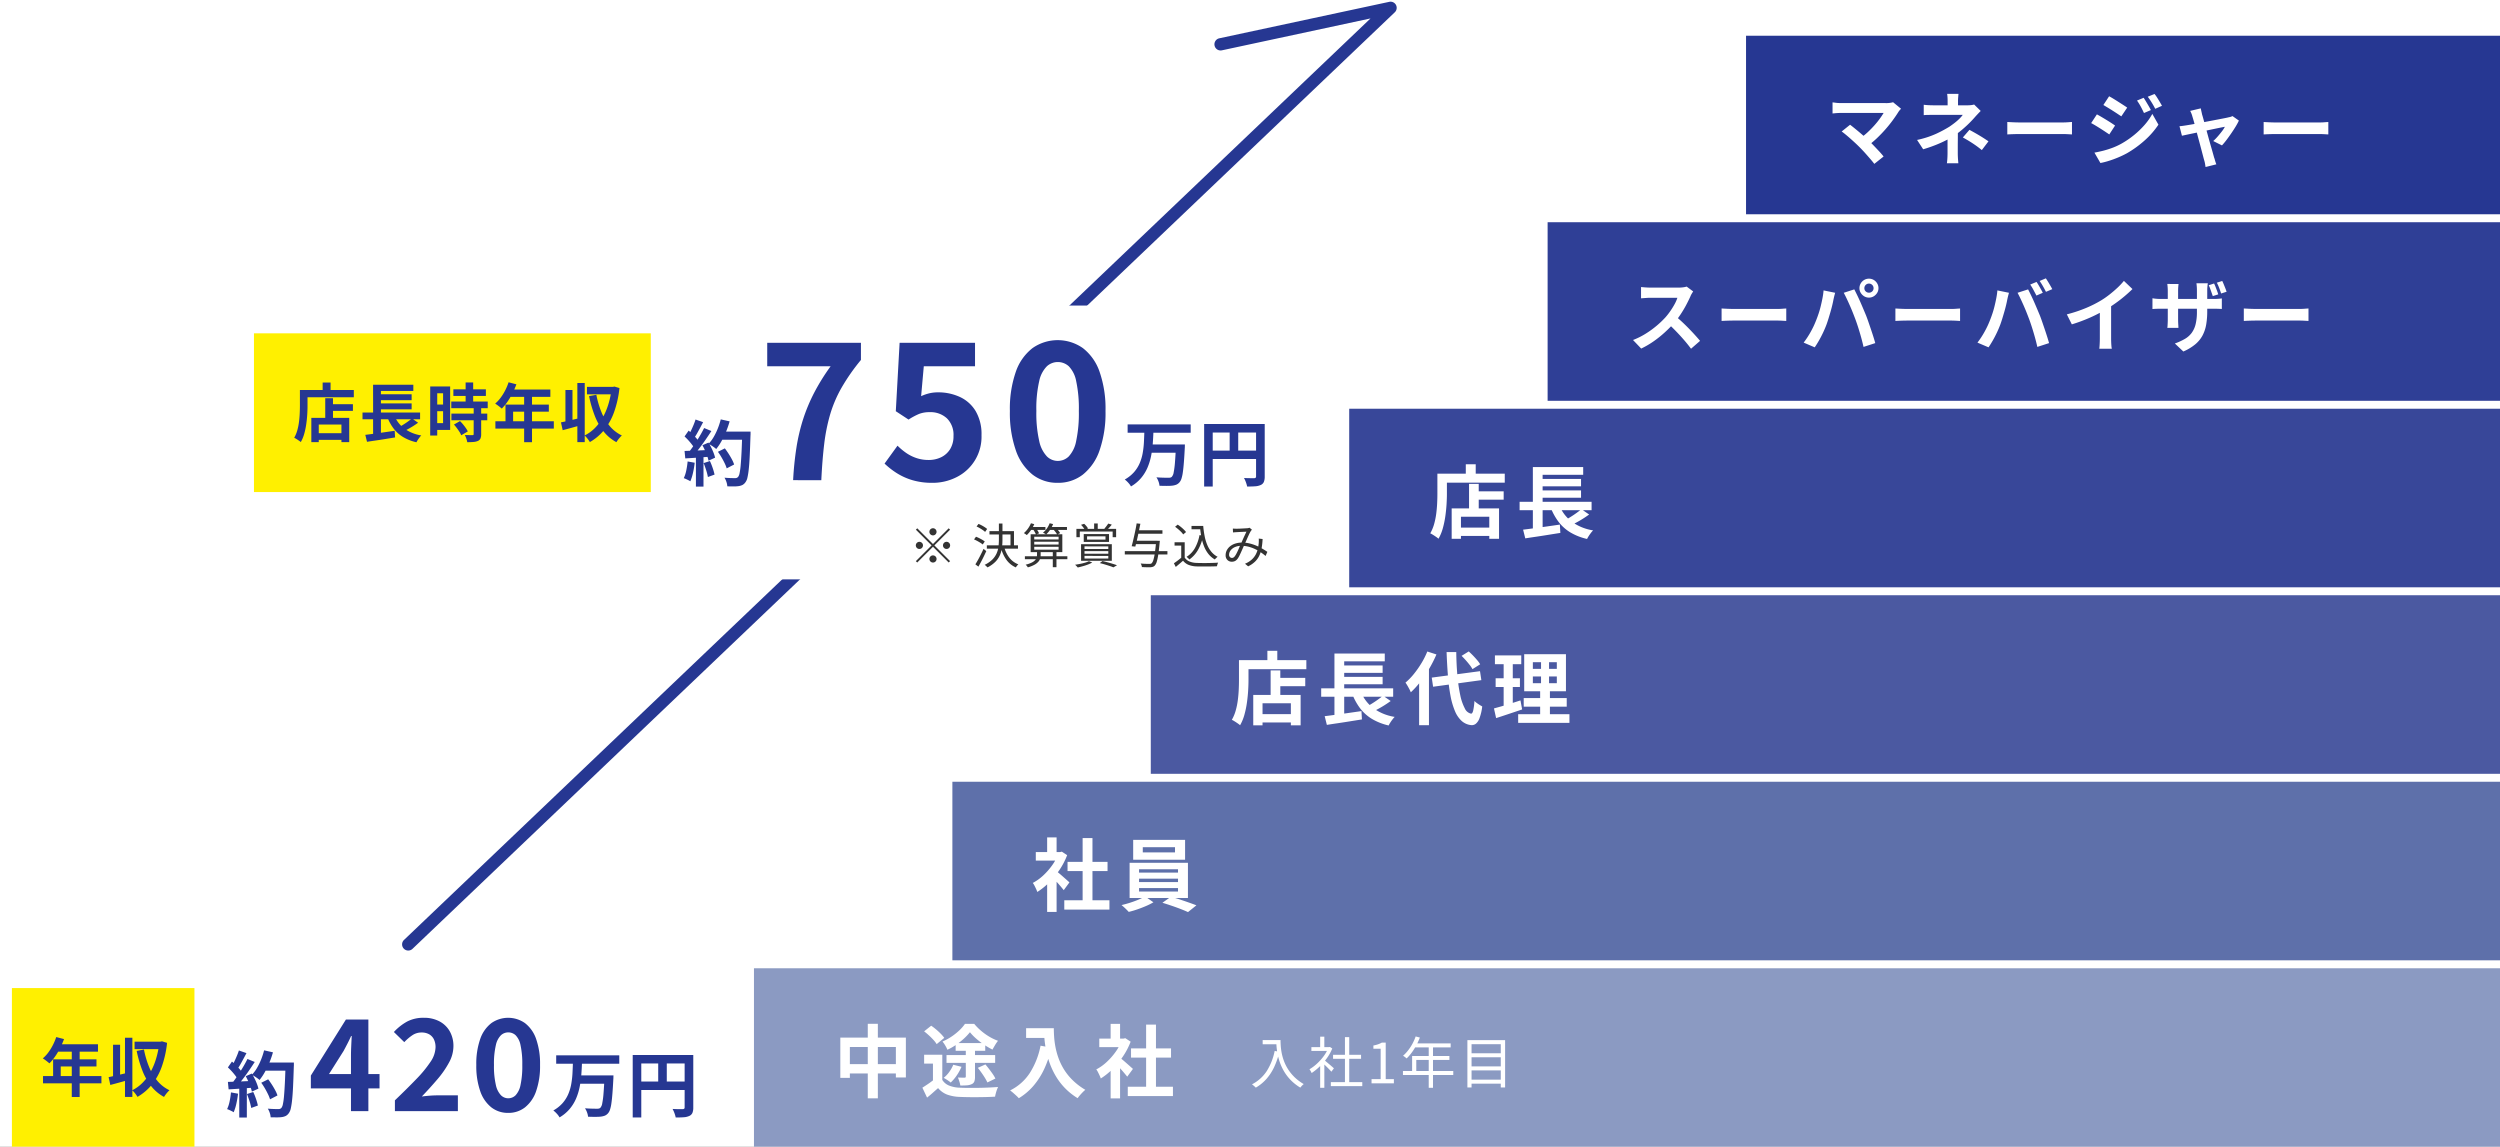 <svg xmlns="http://www.w3.org/2000/svg" width="508" height="233"><rect width="100%" height="100%" fill="#808080" stroke="none"/><defs><clipPath id="a"><path d="M0 0h508v233H0Z" transform="translate(-325 1534)" fill="#fff" stroke="#707070"/></clipPath></defs><g transform="translate(325 -1534)" clip-path="url(#a)"><path d="M-325 1534h508v233.035h-508Z" fill="#fff"/><path d="M-242.045 1727.151a1.246 1.246 0 0 1-.9-.387 1.25 1.25 0 0 1 .037-1.769l196.4-187.25-30.184 6.478a1.25 1.25 0 1 1-.524-2.444l34.514-7.406a1.25 1.25 0 0 1 1.367.638 1.25 1.25 0 0 1-.242 1.484l-199.605 190.311a1.246 1.246 0 0 1-.863.345Z" fill="#263792"/><path fill="#fff" d="M-189.534 1596.089h126.597v55.638h-126.597z"/><path d="m-179.12 1625.806 1.408-.7q.377.493.755 1.081t.682 1.161a6.181 6.181 0 0 1 .45 1.038l-1.509.784a6.859 6.859 0 0 0-.414-1.038q-.283-.588-.639-1.2t-.733-1.126Zm.493-4.108h5.211v1.655h-5.211Zm4.456 0h1.684v.508a2.56 2.56 0 0 1-.015.3q-.073 2.395-.152 4.071t-.2 2.765a13.717 13.717 0 0 1-.269 1.713 2.4 2.4 0 0 1-.385.914 1.787 1.787 0 0 1-.631.581 2.78 2.78 0 0 1-.791.232 7.123 7.123 0 0 1-1.009.058q-.617 0-1.27-.015a3.377 3.377 0 0 0-.174-.878 3.588 3.588 0 0 0-.406-.878q.7.058 1.277.073t.856.015a.972.972 0 0 0 .37-.058.853.853 0 0 0 .269-.189 1.8 1.8 0 0 0 .3-.769 13.287 13.287 0 0 0 .225-1.633q.094-1.052.174-2.649t.138-3.817Zm-4.369-2.482 1.8.406a19.468 19.468 0 0 1-.733 2.112 17.568 17.568 0 0 1-.936 1.938 10.774 10.774 0 0 1-1.059 1.568 5.547 5.547 0 0 0-.45-.363q-.276-.2-.581-.392t-.523-.3a7.106 7.106 0 0 0 1.031-1.372 12.791 12.791 0 0 0 .835-1.713 15.239 15.239 0 0 0 .616-1.884Zm-5.128.029 1.539.537q-.29.566-.61 1.154t-.619 1.132a10.312 10.312 0 0 1-.6.951l-1.171-.479q.261-.45.537-1.023t.524-1.169q.245-.595.4-1.103Zm1.742 1.727 1.48.61q-.537.827-1.161 1.734t-1.261 1.735q-.639.827-1.19 1.451l-1.06-.537q.421-.493.856-1.118t.864-1.292q.428-.668.813-1.343t.664-1.239Zm-3.972 1.713.83-1.185q.377.319.784.718t.747.791a3.852 3.852 0 0 1 .515.726l-.885 1.35a5.468 5.468 0 0 0-.5-.762q-.327-.428-.718-.856t-.773-.782Zm3.63 1.786 1.234-.537q.29.479.566 1.031t.479 1.081a7.818 7.818 0 0 1 .3.951l-1.335.61a8.234 8.234 0 0 0-.276-.951q-.189-.544-.443-1.118t-.525-1.067Zm-3.63 1.161q1-.029 2.417-.087t2.881-.131l-.015 1.379-2.714.2q-1.35.1-2.424.152Zm3.875 2.468 1.277-.421a14.049 14.049 0 0 1 .566 1.422 11.334 11.334 0 0 1 .377 1.335l-1.35.493a11.2 11.2 0 0 0-.348-1.372q-.246-.79-.522-1.457Zm-3.251-.334 1.437.261a18.322 18.322 0 0 1-.348 2.061 9.736 9.736 0 0 1-.538 1.712 3.186 3.186 0 0 0-.392-.225q-.247-.123-.5-.239a3.734 3.734 0 0 0-.443-.174 6.638 6.638 0 0 0 .508-1.56 16.633 16.633 0 0 0 .276-1.837Zm1.683-1.366h1.539v6.473h-1.539Zm19.754 5.167a64.324 64.324 0 0 1 .677-6.638 38.6 38.6 0 0 1 1.355-5.748 35.2 35.2 0 0 1 2.226-5.341 42.65 42.65 0 0 1 3.367-5.419H-169.1v-4.759h19.042v3.483a40.614 40.614 0 0 0-3.948 5.655 25.7 25.7 0 0 0-2.322 5.457 37.355 37.355 0 0 0-1.2 6.019q-.387 3.232-.581 7.3Zm28.293.542a13.962 13.962 0 0 1-4.064-.542 12.765 12.765 0 0 1-3.174-1.432 15.833 15.833 0 0 1-2.476-1.935l2.632-3.638a12.825 12.825 0 0 0 1.758 1.471 8.342 8.342 0 0 0 2.09 1.045 7.607 7.607 0 0 0 2.458.387 5.685 5.685 0 0 0 2.613-.581 4.392 4.392 0 0 0 1.8-1.664 4.981 4.981 0 0 0 .658-2.632 4.681 4.681 0 0 0-1.335-3.58 4.9 4.9 0 0 0-3.5-1.258 5.84 5.84 0 0 0-2.129.348 13.194 13.194 0 0 0-2.167 1.161l-2.593-1.7.774-13.9h15.325v4.761h-10.411l-.542 6.08a9.153 9.153 0 0 1 1.664-.581 7.685 7.685 0 0 1 1.78-.194 10.4 10.4 0 0 1 4.412.929 7.33 7.33 0 0 1 3.213 2.864 9.188 9.188 0 0 1 1.2 4.916 9.151 9.151 0 0 1-5.09 8.534 10.72 10.72 0 0 1-4.895 1.142Zm25.468 0a8.165 8.165 0 0 1-5.128-1.684 10.706 10.706 0 0 1-3.387-4.935 23.163 23.163 0 0 1-1.2-7.973 22.794 22.794 0 0 1 1.2-7.954 10.328 10.328 0 0 1 3.387-4.819 8.9 8.9 0 0 1 10.257 0 10.328 10.328 0 0 1 3.387 4.819 22.794 22.794 0 0 1 1.2 7.954 23.163 23.163 0 0 1-1.2 7.973 10.706 10.706 0 0 1-3.387 4.935 8.165 8.165 0 0 1-5.129 1.685Zm0-4.451a3.177 3.177 0 0 0 2.245-.91 6.335 6.335 0 0 0 1.509-3.135 26.952 26.952 0 0 0 .542-6.1 26.377 26.377 0 0 0-.542-6.077 5.877 5.877 0 0 0-1.509-3.019 3.308 3.308 0 0 0-4.432 0 5.984 5.984 0 0 0-1.568 3.019 24.679 24.679 0 0 0-.581 6.077 25.215 25.215 0 0 0 .581 6.1 6.446 6.446 0 0 0 1.568 3.135 3.156 3.156 0 0 0 2.187.911Zm14.208-7.426h12.816v1.7h-12.816Zm4.645 4.079h5.806v1.684h-5.805Zm5.167 0h1.829l-.007.138q-.007.138-.007.327a2.563 2.563 0 0 1-.014.3q-.087 1.684-.181 2.881t-.21 2a7.671 7.671 0 0 1-.276 1.285 2.1 2.1 0 0 1-.377.726 1.755 1.755 0 0 1-.689.523 3.485 3.485 0 0 1-.864.2q-.435.044-1.125.044t-1.415-.029a3.376 3.376 0 0 0-.2-.864 3.756 3.756 0 0 0-.421-.849q.755.058 1.437.073t1 .015a1.8 1.8 0 0 0 .392-.036.649.649 0 0 0 .29-.152 1.756 1.756 0 0 0 .385-.907 16.726 16.726 0 0 0 .261-2.032q.109-1.328.2-3.36Zm-6.412-2.627h1.843q-.044 1.234-.138 2.5a20.263 20.263 0 0 1-.341 2.489 12.052 12.052 0 0 1-.726 2.351 8.5 8.5 0 0 1-1.292 2.1 7.833 7.833 0 0 1-2.061 1.72 3.913 3.913 0 0 0-.552-.747 5.162 5.162 0 0 0-.711-.66 7.156 7.156 0 0 0 1.88-1.495 6.891 6.891 0 0 0 1.154-1.829 9.351 9.351 0 0 0 .61-2.068 18.286 18.286 0 0 0 .247-2.184q.056-1.103.087-2.177Zm12.148-1.524h11.379v1.727h-9.637v10.973h-1.742Zm10.552 0h1.756v10.668a2.8 2.8 0 0 1-.174 1.1 1.231 1.231 0 0 1-.624.617 3.124 3.124 0 0 1-1.125.269q-.675.051-1.647.051a4.449 4.449 0 0 0-.145-.566q-.1-.319-.232-.631a5.26 5.26 0 0 0-.261-.544q.421.029.849.036t.762.007h.464a.478.478 0 0 0 .29-.094.351.351 0 0 0 .087-.269Zm-9.608 5.4h10.465v1.713h-10.467Zm4.238-4.456h1.742v5.312h-1.742Z" fill="#263792"/><path d="M-135.418 1642.792a.727.727 0 1 1 .513-.213.7.7 0 0 1-.513.213Zm0 1.751 3.193-3.193.281.281-3.193 3.193 3.193 3.193-.281.281-3.193-3.193-3.2 3.2-.281-.281 3.2-3.2-3.194-3.193.281-.281Zm-2.032.281a.727.727 0 1 1-.213-.513.7.7 0 0 1 .213.513Zm4.064 0a.727.727 0 1 1 .213.513.7.7 0 0 1-.213-.513Zm-2.032 2.032a.727.727 0 1 1-.513.213.7.7 0 0 1 .513-.213Zm11.476-4.934h4.983v3.222h-.706v-2.535h-4.277Zm-.532 2.883h6.328v.687h-6.328Zm2.448-4.422h.726v3.309a12.626 12.626 0 0 1-.1 1.568 5.789 5.789 0 0 1-.4 1.5 4.446 4.446 0 0 1-.914 1.369 6.069 6.069 0 0 1-1.63 1.166q-.068-.077-.169-.174t-.208-.194a1.308 1.308 0 0 0-.2-.155 5.68 5.68 0 0 0 1.563-1.069 4.194 4.194 0 0 0 .865-1.243 4.822 4.822 0 0 0 .38-1.355 11.458 11.458 0 0 0 .087-1.422Zm1.074 4.751a5.99 5.99 0 0 0 1.045 2.182 4.2 4.2 0 0 0 1.838 1.36 1.342 1.342 0 0 0-.184.179q-.1.111-.184.227a2.527 2.527 0 0 0-.145.213 4.613 4.613 0 0 1-1.911-1.539 7.3 7.3 0 0 1-1.122-2.458Zm-5.612-4.151.4-.523a6.406 6.406 0 0 1 .648.3q.329.174.624.368a4.1 4.1 0 0 1 .479.358l-.416.6a3.329 3.329 0 0 0-.474-.382q-.29-.2-.619-.392a6.036 6.036 0 0 0-.642-.329Zm-.513 2.622.4-.542a6.776 6.776 0 0 1 .648.285q.339.169.639.344a3.414 3.414 0 0 1 .493.339l-.416.61a3.643 3.643 0 0 0-.484-.353q-.3-.189-.634-.368t-.646-.315Zm.271 5.07q.242-.377.532-.9t.581-1.11q.3-.585.547-1.137l.561.455q-.232.513-.5 1.069t-.552 1.089q-.281.532-.552 1Zm10.063-1.644h8.631v.6h-8.631Zm1.9-2.951v.571h4.95v-.572Zm0 1.035v.58h4.95v-.58Zm0-2.051v.551h4.95v-.55Zm-.729-.499h6.435v3.624h-6.435Zm4.5 3.493h.745v3.193h-.745Zm-4.621-4.969h3.125v.6h-3.125Zm3.725 0h3.775v.6h-3.779Zm-3.546-.764.677.184a7.077 7.077 0 0 1-.682 1.224 6.445 6.445 0 0 1-.837 1 1.279 1.279 0 0 0-.169-.135q-.111-.077-.223-.15t-.2-.121a5.321 5.321 0 0 0 .818-.9 5.223 5.223 0 0 0 .616-1.102Zm3.8 0 .7.164a5.268 5.268 0 0 1-.614 1.18 5.4 5.4 0 0 1-.8.929 1.186 1.186 0 0 0-.189-.126q-.121-.068-.242-.131t-.208-.1a4.14 4.14 0 0 0 .793-.856 4.591 4.591 0 0 0 .563-1.06Zm-3.364 1.24.61-.2a5.328 5.328 0 0 1 .348.508 2.882 2.882 0 0 1 .252.5l-.629.232a3.973 3.973 0 0 0-.242-.5 5.509 5.509 0 0 0-.339-.54Zm4.064-.029.59-.252a6.43 6.43 0 0 1 .479.518 2.829 2.829 0 0 1 .363.527l-.61.281a3.038 3.038 0 0 0-.344-.527 5.858 5.858 0 0 0-.478-.548Zm-3.261 4.517h.735v.784a2.369 2.369 0 0 1-.092.639 1.772 1.772 0 0 1-.363.653 2.889 2.889 0 0 1-.784.619 6.181 6.181 0 0 1-1.355.537q-.077-.116-.208-.281a1.788 1.788 0 0 0-.247-.261 5.827 5.827 0 0 0 1.243-.431 2.379 2.379 0 0 0 .692-.5 1.346 1.346 0 0 0 .3-.518 1.764 1.764 0 0 0 .073-.479Zm11.6-5.68h.735v1.471h-.733Zm-3.6 1.1h8.07v1.692h-.706v-1.156h-6.675v1.156h-.687Zm2.167 1.509v.668h3.745v-.664Zm-.677-.464h5.138v1.6h-5.136Zm-.552-1.877.639-.2a4.118 4.118 0 0 1 .45.464 3.029 3.029 0 0 1 .334.474l-.668.252a2.794 2.794 0 0 0-.319-.489 5.4 5.4 0 0 0-.433-.498Zm5.525-.252.726.213q-.223.29-.474.561t-.455.464l-.581-.2q.194-.213.421-.513t.366-.521Zm-4.819 5.6v.532h4.838v-.526Zm0 .968v.542h4.838v-.534Zm0-1.935v.532h4.838v-.526Zm-.7-.445h6.251v3.377h-6.245Zm1.587 3.454.687.271a5.693 5.693 0 0 1-.861.406q-.5.194-1.05.344t-1.031.266a2.121 2.121 0 0 0-.16-.184l-.2-.208a1.7 1.7 0 0 0-.184-.169q.5-.077 1.031-.179a9.924 9.924 0 0 0 .992-.242 4.349 4.349 0 0 0 .782-.299Zm2.226.387.542-.416q.532.126 1.079.276t1.035.3q.489.15.837.285l-.735.426a7.476 7.476 0 0 0-.745-.281q-.445-.145-.963-.3t-1.044-.284Zm7.073-4.538h4.622v.685h-4.616Zm.464-2.129h5.188v.7h-5.181Zm-2.461 4.235h8.66v.687h-8.66Zm6.367-2.1h.745v.068q0 .068-.01.15a1.352 1.352 0 0 1-.015.14q-.145 1.509-.29 2.463a9.683 9.683 0 0 1-.314 1.471 1.894 1.894 0 0 1-.4.75.956.956 0 0 1-.382.247 2.447 2.447 0 0 1-.489.092q-.261.01-.74 0t-1-.039a1.445 1.445 0 0 0-.077-.368 1.421 1.421 0 0 0-.174-.358q.552.058 1.04.068t.692.01a1.8 1.8 0 0 0 .3-.019.455.455 0 0 0 .196-.096 1.566 1.566 0 0 0 .353-.668 9.228 9.228 0 0 0 .3-1.413q.135-.919.271-2.361Zm-3.958-3.532.755.077q-.116.561-.242 1.19t-.261 1.258q-.135.629-.271 1.19t-.252 1l-.745-.068q.126-.445.261-1.016t.276-1.2q.14-.634.266-1.253t.213-1.178Zm11.147.511h2.032v.687h-2.032Zm1.587 0h.793a19.7 19.7 0 0 0 .29 2.085 9.031 9.031 0 0 0 .537 1.79 5.491 5.491 0 0 0 .861 1.418 4.088 4.088 0 0 0 1.243.987 1.074 1.074 0 0 0-.194.145q-.106.1-.208.2t-.169.194a4.592 4.592 0 0 1-1.263-1.069 5.939 5.939 0 0 1-.876-1.471 9.7 9.7 0 0 1-.552-1.819 19.91 19.91 0 0 1-.31-2.114h-.155Zm.039 1.868.745.116a9.631 9.631 0 0 1-1.03 2.856 6.157 6.157 0 0 1-1.776 1.984 1.447 1.447 0 0 0-.15-.169q-.1-.1-.218-.2t-.2-.169a5 5 0 0 0 1.708-1.8 8.641 8.641 0 0 0 .921-2.617Zm-3.009 1.462v3.425h-.706v-2.747h-1.355v-.678Zm0 3.106a2.1 2.1 0 0 0 .968.793 4.112 4.112 0 0 0 1.461.29q.4.019.963.024t1.19 0q.624-.01 1.2-.029t1.016-.048a1.127 1.127 0 0 0-.1.213q-.048.135-.087.276t-.058.247q-.4.019-.939.029t-1.122.015h-1.127q-.546 0-.943-.015a4.877 4.877 0 0 1-1.621-.31 2.754 2.754 0 0 1-1.137-.852q-.348.31-.716.624t-.764.643l-.377-.745q.348-.232.75-.537t.779-.614Zm-1.955-6.26.531-.435a7.073 7.073 0 0 1 .648.469q.329.266.6.537a4.545 4.545 0 0 1 .45.5l-.581.484a3.115 3.115 0 0 0-.421-.513q-.276-.281-.6-.556a7.818 7.818 0 0 0-.627-.486Zm11.737.368.382.019q.2.01.344.01.194 0 .5-.01t.634-.029l.619-.034.435-.024q.145-.009.266-.044a1.243 1.243 0 0 0 .214-.062l.484.4q-.068.077-.131.155t-.121.164a7.169 7.169 0 0 0-.368.711q-.213.46-.45 1t-.469 1.031l-.314.711-.344.774q-.174.392-.344.731a4.59 4.59 0 0 1-.324.561 1.613 1.613 0 0 1-.552.518 1.434 1.434 0 0 1-.668.15 1.22 1.22 0 0 1-.9-.358 1.308 1.308 0 0 1-.358-.968 2.14 2.14 0 0 1 .247-1.011 2.551 2.551 0 0 1 .687-.818 3.258 3.258 0 0 1 1.055-.542 4.475 4.475 0 0 1 1.35-.194 6.5 6.5 0 0 1 1.572.189 8.568 8.568 0 0 1 1.422.484 11.721 11.721 0 0 1 1.21.619q.547.324.934.6l-.358.832a10.607 10.607 0 0 0-.958-.731 8.722 8.722 0 0 0-1.161-.663 7.5 7.5 0 0 0-1.33-.484 5.683 5.683 0 0 0-1.447-.184 3.174 3.174 0 0 0-1.359.266 2.16 2.16 0 0 0-.861.677 1.449 1.449 0 0 0-.3.856.641.641 0 0 0 .179.489.57.57 0 0 0 .4.169.594.594 0 0 0 .3-.077 1.029 1.029 0 0 0 .281-.261 3.658 3.658 0 0 0 .31-.493q.155-.29.31-.629t.3-.687q.145-.348.29-.648.194-.426.392-.881t.4-.881l.363-.774q-.145.01-.411.019t-.576.024l-.585.029-.44.024-.348.024q-.194.015-.368.034Zm6.048 2.119a14.024 14.024 0 0 1-.2 1.868 6.165 6.165 0 0 1-.474 1.519 4.162 4.162 0 0 1-.871 1.214 5.422 5.422 0 0 1-1.393.953l-.639-.532a4.627 4.627 0 0 0 1.384-.856 3.935 3.935 0 0 0 .827-1.074 4.556 4.556 0 0 0 .412-1.167 10.21 10.21 0 0 0 .169-1.122q.01-.223.015-.455a3.777 3.777 0 0 0-.015-.435Z" fill="#333"/><path fill="#fff000" d="M-273.394 1601.733h80.635v32.254h-80.635z"/><path d="M-258.164 1616.131h4.877v1.355h-4.877Zm-2.761 5.9h6.068v1.355h-6.068Zm2.013-7.113h1.574v4.786h-1.574Zm-2.826 3.987h7.7v4.939h-1.584v-3.584h-4.606v3.584h-1.51Zm2.3-7.173h1.61v2.361h-1.613Zm-3.874 1.522h10.206v1.471h-10.206Zm-.748 0h1.548v3.251q0 .787-.058 1.735t-.2 1.948a14.938 14.938 0 0 1-.406 1.942 7.406 7.406 0 0 1-.7 1.7 3.91 3.91 0 0 0-.393-.3q-.252-.174-.51-.335a3.366 3.366 0 0 0-.439-.239 6.672 6.672 0 0 0 .632-1.522 11.648 11.648 0 0 0 .339-1.69q.11-.864.148-1.7t.042-1.539Zm12.721 4.58h11.7v1.368h-11.7Zm3.006-3.716h6.976v1.2h-6.98Zm0 1.858h6.976v1.2h-6.98Zm-2.438 6.386q.761-.09 1.748-.226t2.077-.29q1.09-.155 2.148-.31l.077 1.355q-.993.155-2.013.323t-1.961.3q-.942.135-1.729.264Zm5.814-4.141a6.265 6.265 0 0 0 2 2.774 7.929 7.929 0 0 0 3.561 1.484 4.128 4.128 0 0 0-.355.413q-.187.245-.355.5a4.062 4.062 0 0 0-.271.477 9.291 9.291 0 0 1-2.735-1.077 6.918 6.918 0 0 1-1.942-1.761 9.811 9.811 0 0 1-1.322-2.477Zm3.664.813 1.251.864q-.477.348-1 .677t-1.051.613q-.529.284-.981.5l-1.032-.8q.452-.232.968-.548t1-.664q.488-.345.849-.642Zm-7.9-6.851h8.18v1.261h-6.584v4.954h-1.587Zm0 6.064h1.596v4.283l-1.587.168Zm16.316-5.135h6.606v1.342h-6.606Zm-.426 2.477h7.406v1.355h-7.405Zm.026 2.455h7.29v1.355h-7.29Zm2.89-6.322h1.535v4.748h-1.535Zm1.639 5.161h1.522v5.341a2.172 2.172 0 0 1-.142.871 1.022 1.022 0 0 1-.516.5 2.8 2.8 0 0 1-.91.213q-.535.045-1.258.045a4.649 4.649 0 0 0-.194-.742 5.086 5.086 0 0 0-.3-.716q.477.013.929.019t.606.006a.334.334 0 0 0 .2-.045.231.231 0 0 0 .058-.187Zm-4.009 3.389 1.226-.71a7.937 7.937 0 0 1 .619.671q.31.374.568.748a4.621 4.621 0 0 1 .4.684l-1.342.787a3.146 3.146 0 0 0-.348-.69q-.245-.381-.535-.774a8.577 8.577 0 0 0-.588-.716Zm-4.09-7.741h3.316v8.825h-3.319v-1.38h1.883v-6.064h-1.883Zm.077 3.664h2.5v1.355h-2.5Zm-.813-3.664h1.426v9.973h-1.429Zm15.926-.851 1.587.413a16.334 16.334 0 0 1-.819 1.871 14.4 14.4 0 0 1-1.019 1.7 10.258 10.258 0 0 1-1.129 1.361q-.155-.129-.4-.329t-.5-.381q-.252-.181-.445-.3a7.231 7.231 0 0 0 1.11-1.193 10.433 10.433 0 0 0 .929-1.5 11.08 11.08 0 0 0 .686-1.642Zm.284 1.471h8.205v1.493h-8.949Zm-.916 3.058h8.812v1.445h-7.259v2.709h-1.549Zm-2.051 3.393h11.874v1.484h-11.87Zm5.844-5.677h1.6v9.934h-1.6Zm7.483 5.9q.774-.155 1.845-.406t2.155-.51l.194 1.445q-.981.284-1.987.561t-1.858.5Zm3.329-8h1.5v12.019h-1.5Zm-2.421 1.419h1.432v6.941h-1.432Zm4.374-.632h5.393v1.519h-5.394Zm5.019 0h.271l.284-.068 1.032.31a21.263 21.263 0 0 1-1.1 4.9 12.449 12.449 0 0 1-2.013 3.619 10.428 10.428 0 0 1-2.9 2.458 5.015 5.015 0 0 0-.3-.458q-.181-.252-.387-.49a3.756 3.756 0 0 0-.387-.393 7.862 7.862 0 0 0 2.045-1.464 9.723 9.723 0 0 0 1.619-2.135 13.72 13.72 0 0 0 1.161-2.722 18.119 18.119 0 0 0 .674-3.225Zm-3.11 1.61a18.691 18.691 0 0 0 1.019 3.477 10.837 10.837 0 0 0 1.677 2.851 7.314 7.314 0 0 0 2.49 1.942 4.225 4.225 0 0 0-.394.393q-.213.239-.406.5a4.333 4.333 0 0 0-.31.464 8.534 8.534 0 0 1-2.645-2.232 12.331 12.331 0 0 1-1.766-3.164 25.049 25.049 0 0 1-1.148-3.961Z" fill="#263792"/><path d="M-171.794 1730.749H183v36.286h-354.794Z" fill="#8b9ac2"/><path d="M-154.248 1744.844h13.321v8.1h-2.032v-6.197h-9.349v6.273h-1.94Zm1 5.386h11.418v1.9h-11.418Zm4.58-8.192h2.048v15.143h-2.048Zm15.143 6.29v5.95h-1.9v-4.16h-1.793v-1.79Zm0 5.112a2.926 2.926 0 0 0 1.411 1.161 6.448 6.448 0 0 0 2.185.419q.71.032 1.693.04t2.064-.008q1.08-.016 2.121-.065t1.863-.113a5.64 5.64 0 0 0-.242.581q-.129.355-.226.726t-.145.661q-.742.048-1.669.073t-1.919.032q-.992.008-1.919-.008t-1.653-.048a8.357 8.357 0 0 1-2.556-.46 4.55 4.55 0 0 1-1.863-1.33q-.516.452-1.056.935t-1.185 1l-.951-2.016q.532-.339 1.129-.742t1.145-.839Zm-3.693-9.87 1.435-1.145a11.162 11.162 0 0 1 1 .758q.516.435.951.879a6.921 6.921 0 0 1 .71.831l-1.548 1.274a5.131 5.131 0 0 0-.645-.847q-.419-.46-.919-.919t-.984-.831Zm8.467 3.4h1.871v5.822a2.748 2.748 0 0 1-.137.976 1.016 1.016 0 0 1-.556.54 2.8 2.8 0 0 1-.976.234q-.556.04-1.314.04a4.993 4.993 0 0 0-.194-.814q-.145-.46-.29-.814.387.016.8.024t.54.008q.258 0 .258-.226Zm-2.548 3.387 1.677.419a10.141 10.141 0 0 1-.976 1.762 8.518 8.518 0 0 1-1.218 1.435 4.485 4.485 0 0 0-.427-.331q-.266-.185-.54-.355t-.468-.266a6.068 6.068 0 0 0 1.137-1.2 6.886 6.886 0 0 0 .815-1.461Zm5 .629 1.532-.693q.371.435.758.943t.734 1.008a6.212 6.212 0 0 1 .54.919l-1.629.79a8 8 0 0 0-.493-.915q-.314-.516-.693-1.048t-.75-1.002Zm-4.516-5.029h6.015v1.564h-6.015Zm-1.855 2.435h9.886v1.58h-9.886Zm4.762-4.645a11.663 11.663 0 0 1-1.226 1.3 13.857 13.857 0 0 1-1.589 1.258 12.394 12.394 0 0 1-1.766 1.008 6.179 6.179 0 0 0-.435-.863 5.878 5.878 0 0 0-.564-.814 10.736 10.736 0 0 0 1.79-.968 12.066 12.066 0 0 0 1.6-1.266 8.4 8.4 0 0 0 1.177-1.347h1.887a11.344 11.344 0 0 0 1.411 1.419 12.157 12.157 0 0 0 1.645 1.177 10.221 10.221 0 0 0 1.774.839 7 7 0 0 0-.6.871q-.3.5-.524.919a15.874 15.874 0 0 1-1.669-.976 15.483 15.483 0 0 1-1.629-1.242 10.394 10.394 0 0 1-1.282-1.315Zm11.413-.809h4.58v1.971h-4.58Zm3.629 0h2q0 .774.065 1.75a17.323 17.323 0 0 0 .274 2.08 14.806 14.806 0 0 0 .628 2.27 12.4 12.4 0 0 0 1.121 2.3 11.711 11.711 0 0 0 1.77 2.182 13.429 13.429 0 0 0 2.548 1.935 5.617 5.617 0 0 0-.516.468q-.306.306-.589.637a7.3 7.3 0 0 0-.46.589 12.982 12.982 0 0 1-4.5-4.588 15.514 15.514 0 0 1-1.226-2.661 18.443 18.443 0 0 1-.71-2.629 21.26 21.26 0 0 1-.323-2.395q-.082-1.112-.082-1.938Zm-.693 3.548 2.209.4a21.4 21.4 0 0 1-1.468 4.338 14.98 14.98 0 0 1-2.2 3.435 12.331 12.331 0 0 1-2.959 2.5 6.082 6.082 0 0 0-.5-.508q-.323-.3-.669-.6a7.3 7.3 0 0 0-.6-.476 10.137 10.137 0 0 0 4.032-3.588 15.993 15.993 0 0 0 2.154-5.498Zm17.724 8.338h9.176v1.9h-9.177Zm.66-7.786h8.128v1.87h-8.128Zm3.067-4.839h2v13.547h-2Zm-9.518 2.839h5.274v1.742h-5.274Zm2.306 5.5 1.919-2.29v8.95h-1.918Zm0-8.483h1.919v3.79h-1.918Zm1.712 6.74a6.75 6.75 0 0 1 .621.476q.4.331.847.726t.822.726l.532.476-1.161 1.58q-.242-.306-.589-.718t-.734-.847q-.387-.435-.758-.822t-.629-.645Zm.562-3.757h.371l.339-.081 1.081.71a14.424 14.424 0 0 1-1.564 3.008 16.979 16.979 0 0 1-2.129 2.572 13.939 13.939 0 0 1-2.371 1.9 5.15 5.15 0 0 0-.25-.621q-.169-.363-.339-.693a2.877 2.877 0 0 0-.331-.524 9.791 9.791 0 0 0 2.131-1.522 13.444 13.444 0 0 0 1.822-2.08 9.89 9.89 0 0 0 1.242-2.33ZM-68.427 1745.339h3.195v.858h-3.195Zm2.766 0h.863q0 .5.045 1.174a12.141 12.141 0 0 0 .192 1.451 10.318 10.318 0 0 0 .452 1.609 8.882 8.882 0 0 0 .824 1.665 9.026 9.026 0 0 0 1.3 1.609 9.491 9.491 0 0 0 1.9 1.434q-.09.079-.231.209a2.923 2.923 0 0 0-.26.271q-.119.141-.2.243a9.8 9.8 0 0 1-1.936-1.518 9.3 9.3 0 0 1-1.34-1.735 10.258 10.258 0 0 1-.858-1.812 12.155 12.155 0 0 1-.488-1.761 13.333 13.333 0 0 1-.214-1.586q-.049-.734-.049-1.253Zm-.327 2.212.96.169a15.772 15.772 0 0 1-1.056 3.093 10.237 10.237 0 0 1-1.569 2.421 8.793 8.793 0 0 1-2.173 1.778 1.527 1.527 0 0 0-.209-.214q-.141-.124-.294-.254t-.269-.208a7.876 7.876 0 0 0 3-2.692 12 12 0 0 0 1.61-4.093Zm11.413 6.333h6.39v.824h-6.39Zm.452-5.543h5.69v.813h-5.69Zm2.416-3.6h.869v9.539h-.87Zm-6.819 2.031h3.748v.779h-3.748Zm1.784 3.375.847-.993v5.882h-.847Zm0-5.5h.844v2.509h-.847Zm.768 4.719q.147.1.429.339l.61.514q.327.277.6.514t.384.35l-.519.689q-.147-.181-.406-.452t-.559-.564q-.3-.294-.57-.548t-.452-.4Zm.876-2.594h.181l.158-.034.474.316a9.4 9.4 0 0 1-1.1 1.981 12.079 12.079 0 0 1-1.484 1.71 11.815 11.815 0 0 1-1.609 1.3 2.073 2.073 0 0 0-.124-.271q-.079-.147-.164-.282a1.814 1.814 0 0 0-.152-.214 9.014 9.014 0 0 0 1.52-1.136 10.654 10.654 0 0 0 1.36-1.513 7.075 7.075 0 0 0 .94-1.687Zm8.794 7.36v-.858h1.851v-6.174h-1.475v-.655a6.28 6.28 0 0 0 .965-.248 4.759 4.759 0 0 0 .751-.339h.79v7.417h1.659v.858Zm8.963-9.528.858.226a13.77 13.77 0 0 1-.739 1.609 12.14 12.14 0 0 1-.92 1.456 9.2 9.2 0 0 1-1.027 1.18q-.079-.068-.209-.175t-.271-.209a1.9 1.9 0 0 0-.254-.158 7.878 7.878 0 0 0 1.025-1.089 9.708 9.708 0 0 0 .88-1.343 10.367 10.367 0 0 0 .661-1.496Zm-.165 1.417h7.281v.813h-7.7Zm-.553 2.551h7.575v.8h-6.729v2.664h-.847Zm-1.863 3.048h10.224v.813h-10.224Zm5.238-5.17h.869v8.591h-.869Zm8.444 1.569h6.525v.813h-6.525Zm0 2.675h6.525v.813h-6.525Zm0 2.687h6.525v.824h-6.525Zm-.587-8.026h7.665v9.618h-.881v-8.788h-5.937v8.783h-.847Z" fill="#fff"/><path d="m-271.915 1754.016 1.408-.7q.377.493.755 1.081t.682 1.161a6.181 6.181 0 0 1 .45 1.038l-1.509.784a6.859 6.859 0 0 0-.414-1.038q-.283-.588-.639-1.2t-.733-1.126Zm.493-4.108h5.211v1.655h-5.211Zm4.456 0h1.683v.508a2.561 2.561 0 0 1-.015.3q-.073 2.395-.152 4.071t-.2 2.765a13.717 13.717 0 0 1-.269 1.713 2.4 2.4 0 0 1-.385.914 1.787 1.787 0 0 1-.631.581 2.78 2.78 0 0 1-.791.232 7.124 7.124 0 0 1-1.009.058q-.617 0-1.27-.015a3.377 3.377 0 0 0-.174-.878 3.589 3.589 0 0 0-.406-.878q.7.058 1.277.073t.856.015a.972.972 0 0 0 .37-.058.853.853 0 0 0 .269-.189 1.8 1.8 0 0 0 .3-.769 13.287 13.287 0 0 0 .225-1.633q.094-1.052.174-2.649t.138-3.817Zm-4.369-2.482 1.8.406a19.467 19.467 0 0 1-.733 2.112 17.568 17.568 0 0 1-.936 1.938 10.774 10.774 0 0 1-1.06 1.568 5.546 5.546 0 0 0-.45-.363q-.276-.2-.581-.392t-.523-.3a7.106 7.106 0 0 0 1.035-1.376 12.791 12.791 0 0 0 .835-1.713 15.24 15.24 0 0 0 .613-1.879Zm-5.124.029 1.539.537q-.29.566-.61 1.154t-.624 1.132a10.311 10.311 0 0 1-.6.951l-1.176-.479q.261-.45.537-1.023t.523-1.168q.252-.595.412-1.103Zm1.742 1.727 1.48.61q-.537.827-1.161 1.734t-1.263 1.734q-.639.827-1.19 1.451l-1.06-.537q.421-.493.856-1.118t.864-1.292q.428-.668.813-1.343t.662-1.238Zm-3.976 1.714.827-1.19q.377.319.784.718t.747.791a3.852 3.852 0 0 1 .515.726l-.885 1.35a5.468 5.468 0 0 0-.5-.762q-.327-.428-.718-.856t-.77-.777Zm3.629 1.785 1.234-.537q.29.479.566 1.031t.479 1.081a7.819 7.819 0 0 1 .3.951l-1.335.61a8.233 8.233 0 0 0-.276-.951q-.189-.544-.443-1.118t-.526-1.067Zm-3.629 1.161q1-.029 2.417-.087t2.881-.131l-.015 1.379-2.714.2q-1.35.1-2.424.152Zm3.875 2.467 1.277-.421a14.05 14.05 0 0 1 .566 1.422 11.334 11.334 0 0 1 .377 1.335l-1.35.493a11.2 11.2 0 0 0-.348-1.372q-.246-.789-.522-1.457Zm-3.251-.334 1.437.261a18.323 18.323 0 0 1-.348 2.061 9.735 9.735 0 0 1-.537 1.713 3.186 3.186 0 0 0-.392-.225q-.247-.123-.5-.239a3.734 3.734 0 0 0-.443-.174 6.637 6.637 0 0 0 .508-1.56 16.632 16.632 0 0 0 .275-1.836Zm1.686-1.364h1.539v6.473h-1.539Zm22.7 5.167v-11.224q0-.852.052-2.013t.1-2.013h-.129q-.335.748-.722 1.5t-.8 1.522l-2.967 4.7h10.27v2.916h-13.958v-2.613l7.122-11.379h4.567v18.6Zm8.928 0v-2.193q2.477-2.374 4.335-4.3a24.235 24.235 0 0 0 2.89-3.509 5.5 5.5 0 0 0 1.032-2.954 3.6 3.6 0 0 0-.335-1.626 2.39 2.39 0 0 0-.968-1.032 3.1 3.1 0 0 0-1.561-.361 3.28 3.28 0 0 0-1.9.593 9.591 9.591 0 0 0-1.587 1.368l-2.113-2.061a10.593 10.593 0 0 1 2.748-2.155 7.121 7.121 0 0 1 3.342-.735 6.619 6.619 0 0 1 3.161.722 5.186 5.186 0 0 1 2.1 2.026 6.034 6.034 0 0 1 .748 3.058 6.965 6.965 0 0 1-.89 3.277 19.161 19.161 0 0 1-2.348 3.393q-1.458 1.716-3.187 3.522.722-.1 1.6-.168t1.548-.065h4.18v3.2Zm23.016.361a5.444 5.444 0 0 1-3.419-1.122 7.137 7.137 0 0 1-2.258-3.29 15.442 15.442 0 0 1-.8-5.315 15.2 15.2 0 0 1 .8-5.3 6.885 6.885 0 0 1 2.258-3.212 5.935 5.935 0 0 1 6.838 0 6.885 6.885 0 0 1 2.258 3.212 15.2 15.2 0 0 1 .8 5.3 15.442 15.442 0 0 1-.8 5.315 7.137 7.137 0 0 1-2.258 3.29 5.444 5.444 0 0 1-3.419 1.123Zm0-2.967a2.118 2.118 0 0 0 1.5-.606 4.224 4.224 0 0 0 1.006-2.09 17.968 17.968 0 0 0 .361-4.064 17.584 17.584 0 0 0-.361-4.051 3.918 3.918 0 0 0-1.006-2.013 2.206 2.206 0 0 0-2.954 0 3.989 3.989 0 0 0-1.045 2.013 16.452 16.452 0 0 0-.387 4.051 16.81 16.81 0 0 0 .387 4.064 4.3 4.3 0 0 0 1.045 2.09 2.1 2.1 0 0 0 1.454.606Zm9.756-8.729h12.818v1.7h-12.818Zm4.645 4.079h5.806v1.684h-5.804Zm5.167 0h1.829l-.007.138q-.007.138-.007.327a2.559 2.559 0 0 1-.015.3q-.087 1.684-.181 2.881t-.21 2a7.673 7.673 0 0 1-.276 1.285 2.1 2.1 0 0 1-.377.726 1.755 1.755 0 0 1-.689.523 3.485 3.485 0 0 1-.864.2q-.435.044-1.125.044t-1.415-.029a3.377 3.377 0 0 0-.2-.864 3.757 3.757 0 0 0-.421-.849q.755.058 1.437.073t1 .015a1.8 1.8 0 0 0 .392-.036.649.649 0 0 0 .29-.152 1.756 1.756 0 0 0 .385-.907 16.726 16.726 0 0 0 .261-2.032q.109-1.328.2-3.36Zm-6.412-2.628h1.843q-.044 1.234-.138 2.5a20.26 20.26 0 0 1-.341 2.489 12.053 12.053 0 0 1-.726 2.351 8.5 8.5 0 0 1-1.293 2.099 7.833 7.833 0 0 1-2.061 1.72 3.913 3.913 0 0 0-.552-.747 5.163 5.163 0 0 0-.711-.66 7.156 7.156 0 0 0 1.879-1.493 6.891 6.891 0 0 0 1.154-1.829 9.351 9.351 0 0 0 .61-2.068 18.285 18.285 0 0 0 .247-2.184q.058-1.104.089-2.178Zm12.148-1.524h11.379v1.727h-9.637v10.973h-1.742Zm10.552 0h1.756v10.668a2.8 2.8 0 0 1-.174 1.1 1.231 1.231 0 0 1-.624.617 3.125 3.125 0 0 1-1.125.269q-.675.051-1.647.051a4.449 4.449 0 0 0-.145-.566q-.1-.319-.232-.631a5.263 5.263 0 0 0-.261-.544q.421.029.849.036t.762.007h.464a.478.478 0 0 0 .29-.094.351.351 0 0 0 .087-.269Zm-9.608 5.4h10.465v1.713h-10.467Zm4.238-4.456h1.742v5.312h-1.742Z" fill="#263792"/><path fill="#fff000" d="M-322.581 1734.781h37.092v32.254h-37.092z"/><path d="m-313.576 1744.728 1.586.413a16.334 16.334 0 0 1-.818 1.871 14.4 14.4 0 0 1-1.019 1.7 10.258 10.258 0 0 1-1.129 1.361q-.155-.129-.4-.329t-.5-.381q-.252-.181-.445-.3a7.231 7.231 0 0 0 1.111-1.193 10.434 10.434 0 0 0 .929-1.5 11.08 11.08 0 0 0 .685-1.642Zm.286 1.471h8.2v1.493h-8.95Zm-.918 3.057h8.812v1.445h-7.264v2.709h-1.548Zm-2.051 3.394h11.869v1.484h-11.869Zm5.844-5.677h1.6v9.934h-1.6Zm7.483 5.9q.774-.155 1.845-.406t2.155-.51l.194 1.445q-.981.284-1.987.561t-1.858.5Zm3.329-8h1.5v12.019h-1.5Zm-2.426 1.419h1.432v6.941h-1.432Zm4.374-.632h5.393v1.519h-5.393Zm5.019 0h.271l.284-.065 1.032.31a21.263 21.263 0 0 1-1.1 4.9 12.45 12.45 0 0 1-2.013 3.619 10.428 10.428 0 0 1-2.9 2.458 5.014 5.014 0 0 0-.3-.458q-.181-.252-.387-.49a3.756 3.756 0 0 0-.387-.393 7.862 7.862 0 0 0 2.046-1.466 9.722 9.722 0 0 0 1.619-2.135 13.72 13.72 0 0 0 1.161-2.722 18.119 18.119 0 0 0 .674-3.226Zm-3.11 1.61a18.69 18.69 0 0 0 1.019 3.477 10.837 10.837 0 0 0 1.677 2.851 7.314 7.314 0 0 0 2.49 1.942 4.224 4.224 0 0 0-.393.393q-.213.239-.406.5a4.332 4.332 0 0 0-.31.464 8.534 8.534 0 0 1-2.645-2.232 12.331 12.331 0 0 1-1.768-3.161 25.049 25.049 0 0 1-1.148-3.961Z" fill="#263792"/><path d="M-131.476 1692.851H183v36.286h-314.476Z" fill="#5e70aa"/><path d="M-108.737 1716.929h9.176v1.9h-9.176Zm.662-7.793h8.128v1.871h-8.128Zm3.064-4.838h2v13.55h-2Zm-9.515 2.838h5.273v1.742h-5.273Zm2.306 5.5 1.921-2.287v8.95h-1.921Zm0-8.483h1.921v3.793h-1.921Zm1.709 6.741a6.751 6.751 0 0 1 .621.476q.4.331.847.726t.822.726l.532.476-1.16 1.582q-.242-.306-.589-.718t-.734-.847q-.387-.435-.758-.822t-.629-.645Zm.565-3.758h.371l.339-.081 1.081.71a14.425 14.425 0 0 1-1.565 3.011 16.979 16.979 0 0 1-2.129 2.572 13.939 13.939 0 0 1-2.371 1.9 5.15 5.15 0 0 0-.25-.621q-.169-.359-.338-.691a2.877 2.877 0 0 0-.331-.524 9.791 9.791 0 0 0 2.129-1.524 13.444 13.444 0 0 0 1.822-2.08 9.89 9.89 0 0 0 1.242-2.33Zm17.159-.98v1.048h6.548v-1.048Zm-1.951-1.5h10.547v4.048h-10.547Zm1.193 7.886v.694h7.918v-.693Zm0 1.919v.693h7.918v-.693Zm0-3.822v.677h7.918v-.68Zm-1.919-1.322h11.853v7.16h-11.853Zm3.129 6.819 1.709 1.21a12.668 12.668 0 0 1-1.508.758q-.863.371-1.774.685a17.9 17.9 0 0 1-1.734.508q-.274-.306-.7-.71t-.766-.677q.855-.194 1.758-.484t1.709-.629a8.58 8.58 0 0 0 1.306-.661Zm3.536 1.309 1.7-1.209q.855.21 1.806.524t1.847.629q.9.314 1.556.573l-1.709 1.374q-.629-.29-1.524-.637t-1.855-.669q-.955-.327-1.821-.585Z" fill="#fff"/><path d="M-91.159 1654.952H183v36.286H-91.159Z" fill="#4b59a1"/><path d="M-65.872 1671.741h6.1v1.693h-6.1Zm-3.451 7.369h7.58v1.693h-7.58Zm2.516-8.886h1.967v5.983h-1.967Zm-3.532 4.984h9.626v6.177h-1.982v-4.484h-5.757v4.483h-1.887Zm2.871-8.967h2.016v2.951h-2.016Zm-4.838 1.9h12.756v1.841h-12.756Zm-.935 0h1.935v4.064q0 .984-.073 2.169t-.25 2.435a18.672 18.672 0 0 1-.508 2.432 9.257 9.257 0 0 1-.876 2.127 4.889 4.889 0 0 0-.492-.379q-.314-.218-.637-.419a4.207 4.207 0 0 0-.548-.3 8.339 8.339 0 0 0 .79-1.9 14.56 14.56 0 0 0 .427-2.113q.137-1.081.185-2.121t.048-1.927Zm16.708 5.725h14.626v1.709h-14.627Zm3.758-4.645h8.725v1.5h-8.726Zm0 2.322h8.725v1.5h-8.726Zm-3.048 7.983q.951-.113 2.185-.282t2.6-.363q1.363-.194 2.685-.387l.1 1.693q-1.242.194-2.516.4t-2.451.379q-1.177.169-2.161.331Zm7.273-5.177a7.832 7.832 0 0 0 2.5 3.467 9.911 9.911 0 0 0 4.451 1.855 5.16 5.16 0 0 0-.443.516q-.234.306-.443.629a5.077 5.077 0 0 0-.339.6 11.614 11.614 0 0 1-3.419-1.347 8.648 8.648 0 0 1-2.427-2.2 12.263 12.263 0 0 1-1.653-3.1Zm4.58 1.016 1.564 1.081q-.6.435-1.25.847t-1.314.766q-.661.355-1.226.629l-1.29-1q.564-.29 1.21-.685t1.25-.831q.603-.431 1.055-.803Zm-9.87-8.563h10.227v1.58h-8.244v6.193h-1.984Zm0 7.58h1.984v5.359l-1.984.21Zm19.772-2.693 9.805-1.306.274 1.822-9.805 1.339Zm6.064-4.419 1.451-.9q.419.371.871.839t.839.927a6.178 6.178 0 0 1 .613.847l-1.564.984a5.751 5.751 0 0 0-.564-.847q-.371-.476-.8-.96t-.847-.887Zm-6.967-.887 1.855.6a25.4 25.4 0 0 1-1.445 2.858 24.978 24.978 0 0 1-1.79 2.661 17.458 17.458 0 0 1-1.976 2.177 4.415 4.415 0 0 0-.274-.613q-.194-.371-.411-.742t-.4-.613a12.681 12.681 0 0 0 1.709-1.758 19.762 19.762 0 0 0 1.532-2.185 16.131 16.131 0 0 0 1.199-2.382Zm-1.662 4.632 1.967-1.984.032.032v12.3h-2Zm5.58-4.516h1.967q.032 2.58.234 4.814a31.972 31.972 0 0 0 .572 3.928 10.129 10.129 0 0 0 .919 2.685 1.836 1.836 0 0 0 1.274 1.089q.274.016.435-.613a12.235 12.235 0 0 0 .258-1.967 3.387 3.387 0 0 0 .484.419q.306.226.613.411t.484.282a10.08 10.08 0 0 1-.556 2.4 2.585 2.585 0 0 1-.766 1.137 1.312 1.312 0 0 1-.871.266 3.4 3.4 0 0 1-1.967-.839 5.585 5.585 0 0 1-1.379-2.016 15.049 15.049 0 0 1-.9-3.08 36.467 36.467 0 0 1-.524-4.04q-.181-2.247-.277-4.876Zm17.53 4.951v1.371h4.87v-1.371Zm0-2.887v1.355h4.87v-1.355Zm-1.758-1.629h8.483v7.531h-8.483Zm-.1 8.918h8.741v1.742h-8.738Zm-1.129 3.274h10.421v1.758h-10.418Zm-4.722-11.95h5.354v1.79h-5.354Zm.145 4.645h4.935v1.774h-4.935Zm-.339 6.128q.71-.194 1.589-.443t1.863-.564l1.935-.621.339 1.838q-1.355.452-2.742.919t-2.548.839Zm1.968-10.063h1.855v9.9l-1.855.306Zm7.6-.258h1.625v6.064h.177v6.257h-1.984v-6.257h.177Z" fill="#fff"/><path d="M-50.841 1617.054H183v36.286H-50.841Z" fill="#384799"/><path d="M-25.554 1633.843h6.1v1.693h-6.1Zm-3.451 7.369h7.58v1.693h-7.58Zm2.516-8.886h1.967v5.983h-1.967Zm-3.532 4.984h9.626v6.177h-1.982v-4.484h-5.757v4.483h-1.887Zm2.871-8.967h2.016v2.951h-2.016Zm-4.838 1.9h12.756v1.841h-12.756Zm-.935 0h1.935v4.064q0 .984-.073 2.169t-.25 2.435a18.672 18.672 0 0 1-.508 2.432 9.257 9.257 0 0 1-.876 2.127 4.889 4.889 0 0 0-.492-.379q-.314-.218-.637-.419a4.207 4.207 0 0 0-.548-.3 8.339 8.339 0 0 0 .79-1.9 14.56 14.56 0 0 0 .427-2.113q.137-1.081.185-2.121t.048-1.927Zm16.708 5.725h14.626v1.709h-14.627Zm3.758-4.645h8.725v1.5h-8.726Zm0 2.322h8.725v1.5h-8.726Zm-3.048 7.983q.951-.113 2.185-.282t2.6-.363q1.363-.194 2.685-.387l.1 1.693q-1.242.194-2.516.4t-2.451.379q-1.177.169-2.161.331Zm7.273-5.177a7.832 7.832 0 0 0 2.5 3.467 9.911 9.911 0 0 0 4.451 1.855 5.16 5.16 0 0 0-.443.516q-.234.306-.443.629a5.077 5.077 0 0 0-.339.6 11.614 11.614 0 0 1-3.419-1.347 8.648 8.648 0 0 1-2.427-2.2 12.263 12.263 0 0 1-1.653-3.1Zm4.58 1.016 1.564 1.081q-.6.435-1.25.847t-1.314.766q-.661.355-1.226.629l-1.29-1q.564-.29 1.21-.685t1.25-.831q.603-.431 1.055-.803Zm-9.87-8.563h10.227v1.58h-8.244v6.193h-1.984Zm0 7.58h1.984v5.359l-1.984.21Z" fill="#fff"/><path d="M-10.524 1579.156H183v36.286H-10.524Z" fill="#2f3f96"/><path d="M19.053 1593.218q-.1.145-.282.452a3.444 3.444 0 0 0-.282.564q-.339.758-.831 1.693t-1.113 1.879a18.59 18.59 0 0 1-1.314 1.766 26.9 26.9 0 0 1-1.992 2.009 21.821 21.821 0 0 1-2.29 1.822 17.559 17.559 0 0 1-2.459 1.427l-1.661-1.741a15 15 0 0 0 2.532-1.258 18.911 18.911 0 0 0 2.274-1.645 18.824 18.824 0 0 0 1.806-1.726 14.5 14.5 0 0 0 1.008-1.306 15.386 15.386 0 0 0 .847-1.379 6.991 6.991 0 0 0 .548-1.266h-5.467q-.339 0-.71.024l-.7.048q-.331.024-.508.04v-2.289q.242.016.6.048t.718.048q.363.016.6.016h5.693a6.8 6.8 0 0 0 .976-.065 4.191 4.191 0 0 0 .685-.145Zm-3.612 5.015q.629.5 1.339 1.161t1.4 1.371q.693.71 1.282 1.363t.992 1.137l-1.838 1.6q-.6-.822-1.363-1.709t-1.613-1.766q-.844-.882-1.715-1.672Zm9.386-1.548.742.04q.452.024.943.04t.911.016h8.66q.564 0 1.064-.04t.822-.056v2.533l-.822-.048q-.548-.032-1.064-.032h-8.66q-.693 0-1.419.024t-1.177.056Zm29.012-4.127a.875.875 0 0 0 .274.653.955.955 0 0 0 1.322 0 .875.875 0 0 0 .274-.653.935.935 0 0 0-1.871 0Zm-1 0a1.861 1.861 0 0 1 .266-.976 1.993 1.993 0 0 1 .7-.7 1.943 1.943 0 0 1 1.935 0 1.993 1.993 0 0 1 .7.7 1.861 1.861 0 0 1 .266.976 1.791 1.791 0 0 1-.266.951 2.085 2.085 0 0 1-.7.7 1.892 1.892 0 0 1-1.935 0 2.085 2.085 0 0 1-.7-.7 1.791 1.791 0 0 1-.266-.951Zm-8.821 6.58q.274-.677.524-1.427t.443-1.548q.194-.8.347-1.589a14.576 14.576 0 0 0 .218-1.564l2.355.484q-.065.226-.145.532t-.145.6q-.065.29-.1.484-.081.419-.226 1.016t-.339 1.266q-.194.669-.4 1.339t-.411 1.234q-.29.774-.685 1.613t-.839 1.613q-.443.774-.863 1.387l-2.25-.96a17.22 17.22 0 0 0 1.443-2.209 17.66 17.66 0 0 0 1.073-2.271Zm7.967-.339q-.242-.645-.532-1.371t-.613-1.451q-.323-.726-.629-1.371t-.564-1.113l2.145-.693q.242.468.564 1.129t.645 1.395q.323.734.629 1.459t.548 1.306q.21.532.46 1.258t.516 1.508q.266.782.5 1.524t.4 1.339l-2.387.774q-.21-.951-.484-1.935t-.574-1.939q-.3-.948-.624-1.819Zm8.16-2.113.742.04q.452.024.943.04t.911.016h8.66q.564 0 1.064-.04t.822-.056v2.532l-.822-.048q-.548-.032-1.064-.032h-8.66q-.693 0-1.419.024t-1.177.056Zm28.674-5.4q.21.29.443.693t.46.806q.226.4.371.71l-1.29.564q-.258-.5-.6-1.137a11.3 11.3 0 0 0-.661-1.1Zm1.9-.726q.21.306.46.718t.476.806q.226.4.371.669l-1.29.548q-.242-.5-.6-1.129t-.685-1.081Zm-11.383 8.578q.274-.677.524-1.427t.443-1.548q.194-.8.347-1.589a14.575 14.575 0 0 0 .218-1.564l2.355.484q-.064.226-.145.532t-.145.6q-.065.29-.1.484-.081.419-.226 1.016t-.339 1.266q-.194.669-.4 1.339t-.411 1.234q-.29.774-.685 1.613t-.839 1.613q-.444.774-.863 1.387l-2.25-.96a17.221 17.221 0 0 0 1.443-2.209 17.662 17.662 0 0 0 1.073-2.271Zm7.967-.339q-.242-.645-.532-1.371t-.613-1.451q-.323-.726-.629-1.371t-.564-1.113l2.144-.693q.242.468.564 1.129t.645 1.395q.323.734.629 1.459t.548 1.306q.21.532.46 1.258t.516 1.508q.266.782.5 1.524t.4 1.339l-2.387.774q-.21-.951-.484-1.935t-.576-1.939q-.299-.948-.621-1.819Zm7.676-.919a28.222 28.222 0 0 0 3.943-1.314 23.457 23.457 0 0 0 3.1-1.572 17.6 17.6 0 0 0 1.687-1.186q.847-.669 1.6-1.379a13.531 13.531 0 0 0 1.266-1.355l1.742 1.661q-.742.726-1.621 1.468t-1.831 1.415q-.951.677-1.887 1.242-.919.532-2.056 1.1t-2.395 1.064q-1.258.5-2.532.887Zm6.709-1.855 2.29-.532v7.257q0 .355.016.774t.048.782a3.846 3.846 0 0 0 .081.556h-2.548q.032-.194.056-.556t.04-.782q.016-.419.016-.774Zm23.207-4.419a6.448 6.448 0 0 1 .314.71q.153.4.3.79t.242.71l-1.113.355q-.113-.339-.25-.726l-.274-.774a6.261 6.261 0 0 0-.3-.71Zm1.661-.516q.161.323.323.718t.314.782q.153.387.25.693l-1.113.355q-.161-.516-.387-1.113a9.266 9.266 0 0 0-.484-1.081Zm-3.047 6.177a15.5 15.5 0 0 1-.218 2.717 7.391 7.391 0 0 1-.75 2.209 6.108 6.108 0 0 1-1.484 1.79 10.115 10.115 0 0 1-2.4 1.443l-1.726-1.629a12.23 12.23 0 0 0 2.016-.919 4.616 4.616 0 0 0 1.395-1.226 5 5 0 0 0 .806-1.766 10.4 10.4 0 0 0 .266-2.54v-4.288q0-.484-.032-.871t-.064-.629h2.306q-.032.242-.073.629a8.473 8.473 0 0 0-.04.871Zm-5.822-5.564q-.032.226-.064.6t-.032.863v5.762q0 .355.016.685t.032.589q.016.258.016.419h-2.258a3.214 3.214 0 0 0 .048-.411q.016-.25.032-.589t.016-.693v-5.774q0-.355-.024-.718t-.073-.734Zm-5.306 2.9q.145.032.4.065t.6.056q.339.024.742.024h10.579q.645 0 1.048-.032t.726-.081v2.145q-.258-.016-.693-.032t-1.064-.016h-10.6q-.4 0-.734.008t-.581.024q-.25.016-.427.032Zm18.562 2.08.742.04q.452.024.943.04t.911.016h8.66q.564 0 1.064-.04t.822-.056v2.535l-.822-.048q-.548-.032-1.064-.032h-8.66q-.693 0-1.419.024t-1.177.056Z" fill="#fff"/><path d="M29.794 1541.257H183v36.286H29.794Z" fill="#263792"/><path d="M61.29 1556.094q-.177.194-.314.355a2.433 2.433 0 0 0-.234.323q-.484.774-1.145 1.677t-1.468 1.822q-.806.919-1.7 1.774a18.18 18.18 0 0 1-1.847 1.548l-1.6-1.5a12.714 12.714 0 0 0 1.524-1.218q.718-.669 1.339-1.363t1.1-1.355q.484-.661.806-1.21h-8.524q-.323 0-.685.016t-.685.048l-.484.048v-2.255q.21.016.54.065t.685.065q.355.016.629.016h8.95a5.05 5.05 0 0 0 1.5-.177Zm-8.518 7.724q-.355-.355-.814-.782t-.951-.863q-.492-.435-.951-.814t-.829-.641l1.709-1.371q.323.242.766.6t.943.774q.5.419 1.016.871t.984.887q.532.516 1.1 1.113t1.1 1.161q.524.564.9 1.048l-1.887 1.5q-.339-.452-.863-1.056t-1.1-1.25q-.588-.644-1.123-1.177Zm20.194-10.74q-.032.29-.065.7t-.032.782v1.808h-2.113v-1.806q0-.387-.024-.79a6.751 6.751 0 0 0-.073-.693Zm4.516 3.467q-.306.306-.653.677t-.6.661q-.435.5-1.024 1.089t-1.28 1.186q-.685.6-1.427 1.129a16.569 16.569 0 0 1-1.951 1.169 24.944 24.944 0 0 1-2.29 1.032q-1.21.476-2.467.847l-1.242-1.9a18.6 18.6 0 0 0 3.934-1.277 25.711 25.711 0 0 0 2.645-1.419q.613-.419 1.145-.839a9.818 9.818 0 0 0 .935-.831 6.023 6.023 0 0 0 .629-.734h-5.838q-.274 0-.677.008l-.782.016a6.358 6.358 0 0 0-.637.04v-2.112q.468.065 1.056.089t1.008.024h6.838a6.212 6.212 0 0 0 .718-.04 3.74 3.74 0 0 0 .621-.121Zm-4.645 3.516v1.089q0 .653-.008 1.379t-.008 1.411v1.169q0 .323.016.71t.048.742q.032.355.048.613h-2.322q.032-.226.065-.589t.048-.758q.016-.4.016-.718v-4.191Zm4.87 4.435q-.693-.564-1.306-.992t-1.229-.806q-.613-.379-1.322-.766l1.339-1.548q.742.4 1.322.734t1.177.7q.6.371 1.371.9Zm5.177-5.709.742.04q.452.024.943.04t.911.016h8.66q.564 0 1.064-.04t.822-.056v2.531l-.822-.048q-.548-.032-1.064-.032h-8.66q-.693 0-1.419.024t-1.177.056Zm27.706-4.919q.226.339.492.782t.524.887q.258.443.452.831l-1.4.6q-.242-.516-.452-.927t-.443-.806q-.234-.4-.524-.8Zm2.209-.774a6.7 6.7 0 0 1 .532.742q.274.435.532.871t.452.79l-1.371.613q-.258-.5-.492-.9t-.48-.777q-.242-.371-.548-.774Zm-9.227.468q.4.21.9.516t1.016.637l.984.629q.468.3.774.524l-1.193 1.774-.8-.532q-.46-.306-.968-.629t-1-.621q-.492-.3-.879-.524Zm-2.983 11.45q.9-.161 1.838-.4a18.077 18.077 0 0 0 1.855-.589 13.474 13.474 0 0 0 1.79-.831 18.128 18.128 0 0 0 2.556-1.742 17.665 17.665 0 0 0 2.144-2.058 12.4 12.4 0 0 0 1.58-2.25l1.242 2.193a16.778 16.778 0 0 1-2.766 3.169 21.308 21.308 0 0 1-3.637 2.637 18.912 18.912 0 0 1-1.806.863q-.984.411-1.927.7a14.636 14.636 0 0 1-1.653.419Zm.5-7.773q.4.21.919.516t1.032.621q.516.314.976.613t.766.524l-1.175 1.805q-.355-.242-.814-.548t-.968-.629q-.508-.323-1-.621t-.9-.508Zm21.112-1.221q.048.274.121.589t.137.637q.145.468.347 1.21t.443 1.629l.492 1.8q.25.913.492 1.742.242.831.419 1.468t.274.976a2 2 0 0 1 .129.387q.065.258.153.516t.153.419l-2.193.548q-.048-.339-.113-.71a4.892 4.892 0 0 0-.177-.71q-.1-.355-.274-1.024l-.4-1.524q-.226-.855-.476-1.774t-.476-1.8q-.226-.879-.427-1.6t-.331-1.121a4.307 4.307 0 0 0-.2-.613q-.121-.29-.25-.532Zm7.741 2.484a11.748 11.748 0 0 1-.653 1.21q-.411.677-.9 1.387t-.968 1.347q-.484.637-.919 1.1l-1.774-.887a10.182 10.182 0 0 0 .887-.9q.468-.532.879-1.072a6.147 6.147 0 0 0 .6-.927q-.177.032-.669.129t-1.185.242l-1.508.314q-.814.169-1.637.347t-1.564.331q-.742.153-1.306.274t-.855.185l-.5-1.935q.387-.032.742-.081t.742-.113l.685-.113q.492-.081 1.177-.21t1.476-.282q.79-.153 1.6-.306l1.516-.29 1.242-.242q.532-.1.774-.169a2.833 2.833 0 0 0 .435-.1 2.764 2.764 0 0 0 .387-.153Zm5.032.29.742.04q.452.024.943.04t.911.016h8.66q.564 0 1.064-.04t.822-.056v2.526l-.822-.048q-.548-.032-1.064-.032h-8.658q-.693 0-1.419.024t-1.181.056Z" fill="#fff"/></g></svg>